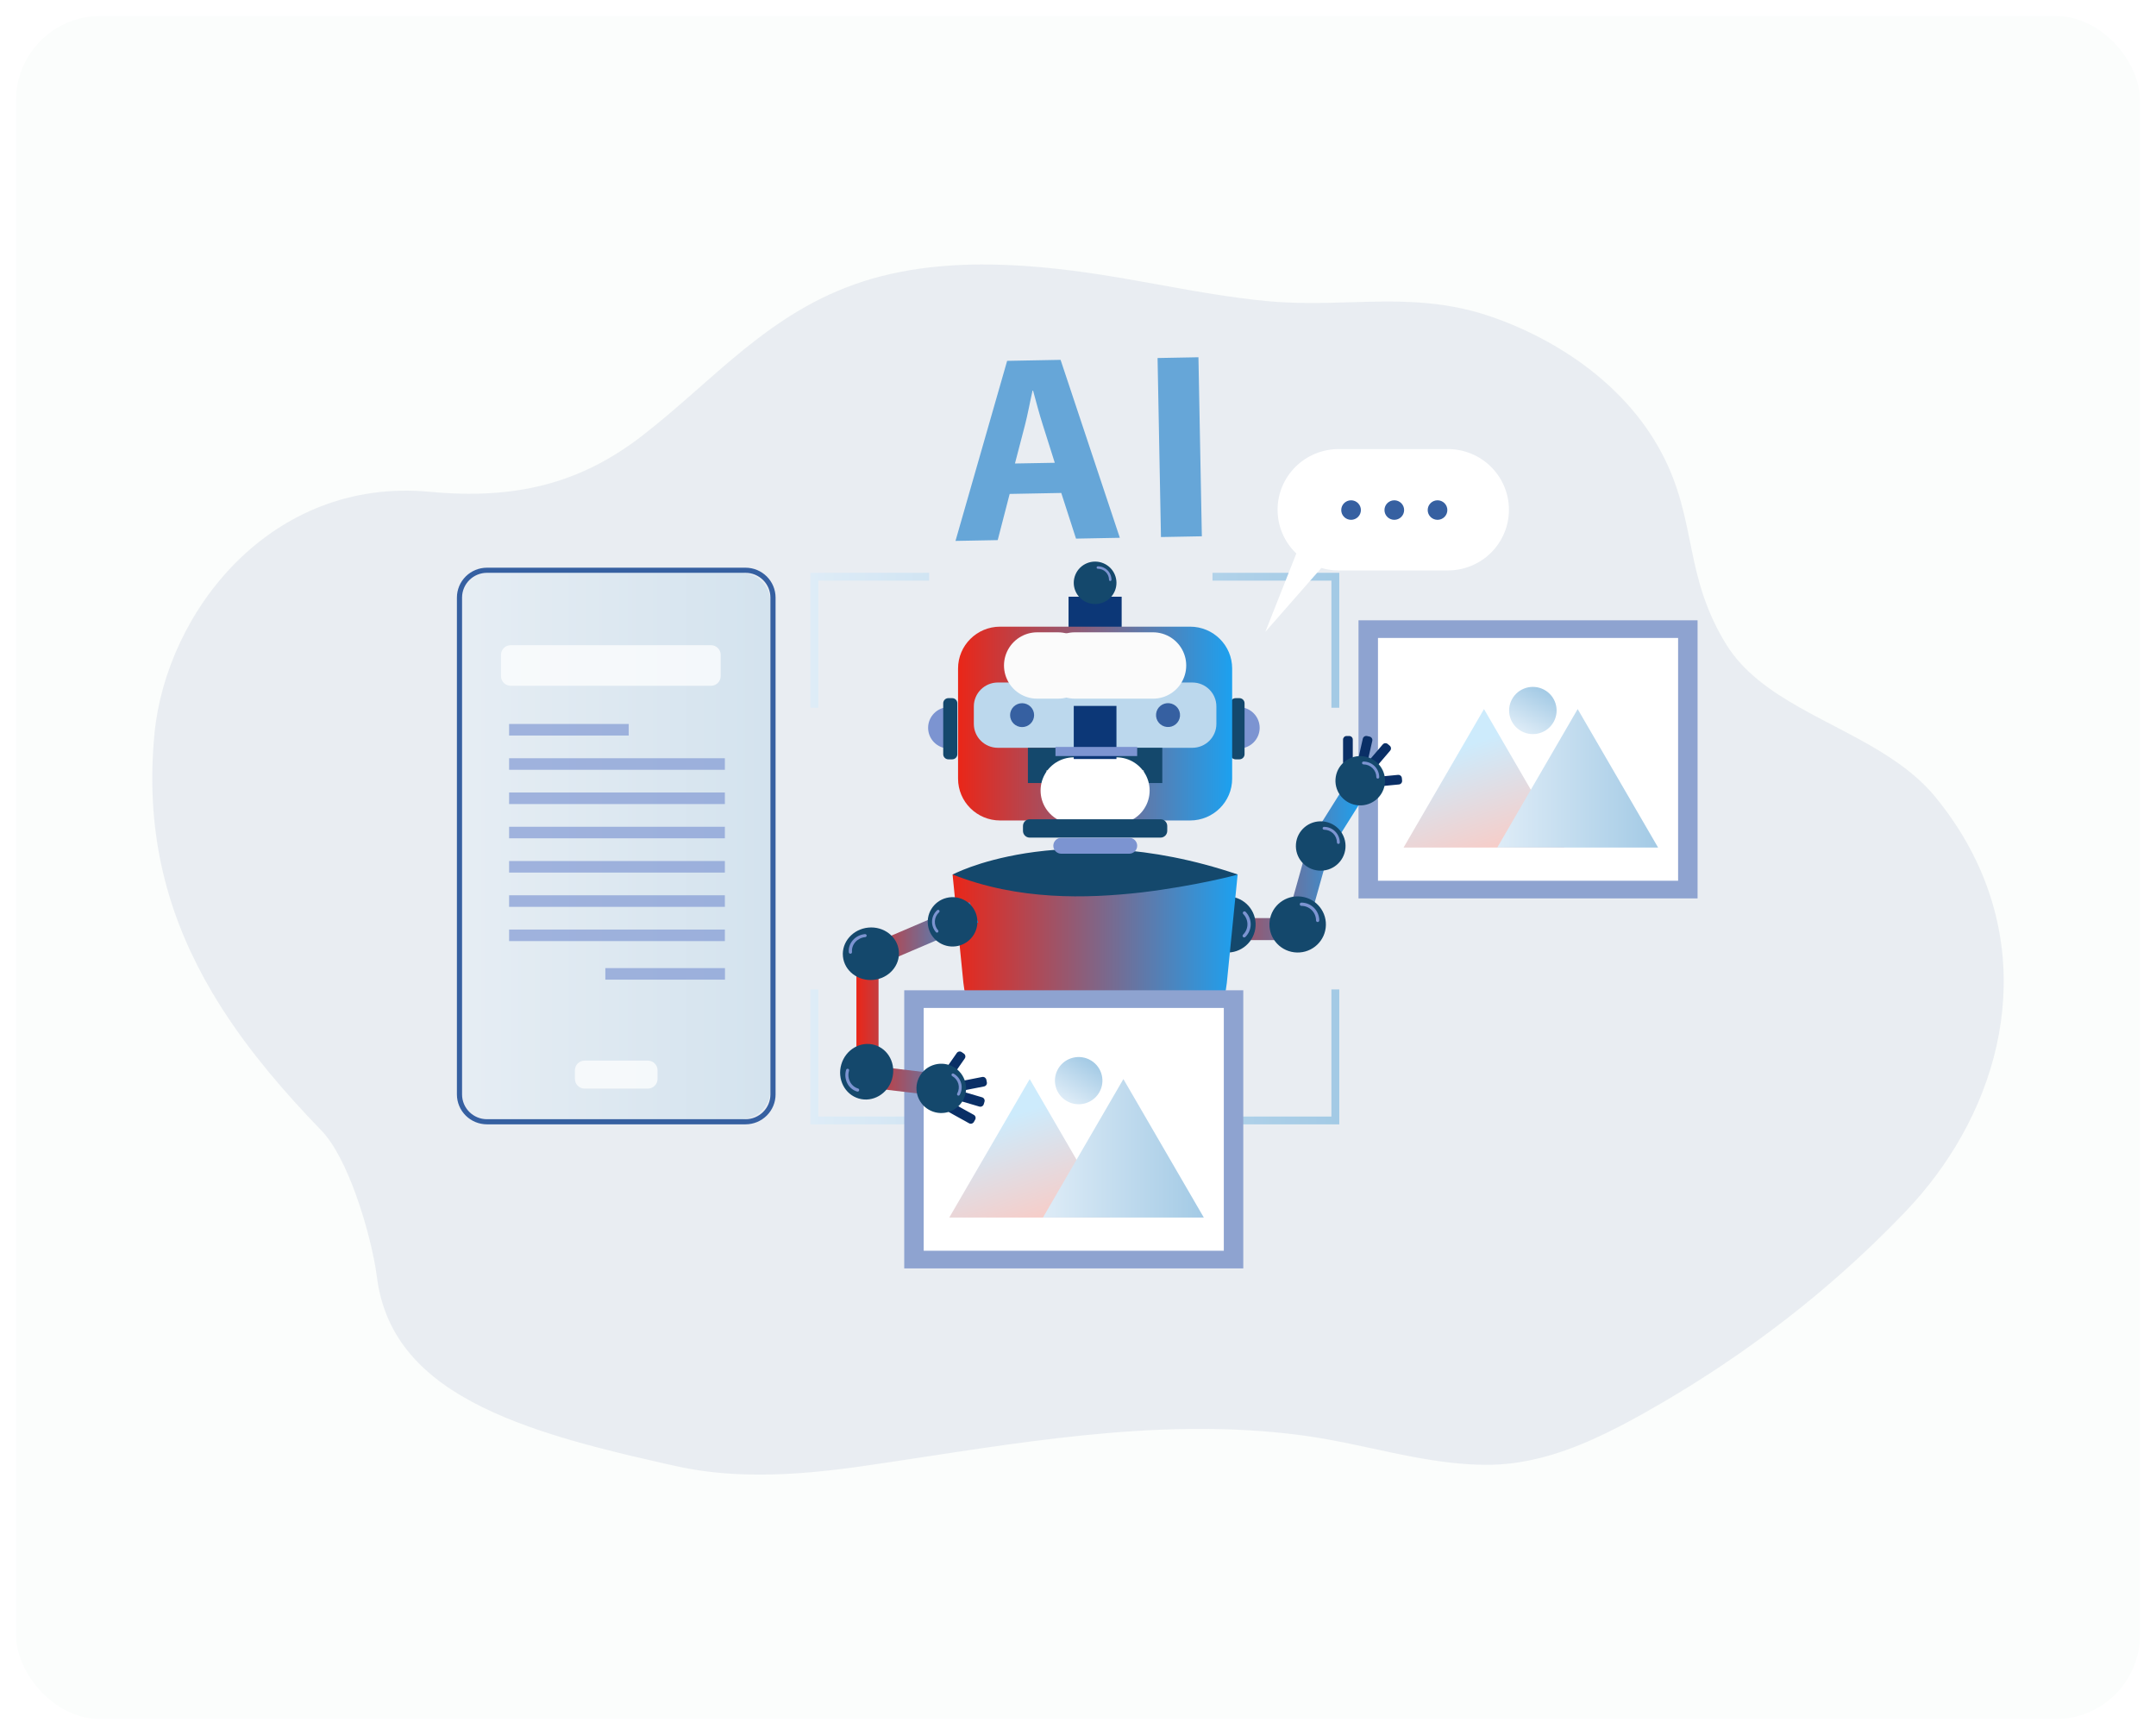 <svg width="538" height="433" viewBox="0 0 538 433" fill="none" xmlns="http://www.w3.org/2000/svg">
<g filter="url(#filter0_d_278_98)">
<rect x="4" y="4" width="530" height="425" rx="21" fill="#FBFDFC"/>
<g style="mix-blend-mode:multiply">
<path d="M484.52 291.391C482.451 294.328 480.214 297.145 477.822 299.828C477.126 300.616 476.408 301.384 475.679 302.158C464.673 313.697 452.657 324.241 439.771 333.664C432.96 338.663 425.887 343.38 418.552 347.815C415.789 349.489 412.991 351.119 410.16 352.705C402.195 357.164 393.483 361.561 384.218 363.877H384.202C382.552 364.289 380.885 364.635 379.203 364.901C376.9 365.275 374.575 365.487 372.243 365.538C371.67 365.55 371.094 365.554 370.522 365.55C364.813 365.521 359.093 364.758 353.393 363.716C353.097 363.665 352.803 363.609 352.509 363.554L351.609 363.381C351.07 363.277 350.531 363.171 349.993 363.063C349.224 362.91 348.455 362.754 347.686 362.594C342.814 361.584 337.971 360.475 333.158 359.556L332.998 359.525L332.267 359.387L332.125 359.361C331.676 359.278 331.22 359.188 330.767 359.115L330.071 358.994L329.908 358.967C328.792 358.775 327.684 358.6 326.574 358.436C326.494 358.436 326.414 358.413 326.334 358.403L325.704 358.313C324.86 358.197 324.014 358.084 323.17 357.982C323.087 357.97 322.996 357.962 322.92 357.951L322.572 357.91C321.794 357.816 321.006 357.726 320.237 357.645L319.911 357.61C319.118 357.527 318.321 357.448 317.524 357.379C316.79 357.311 316.052 357.247 315.316 357.19H315.288C314.815 357.152 314.342 357.117 313.868 357.086C311.877 356.943 309.885 356.833 307.893 356.756L307.072 356.727C306.539 356.707 306.003 356.69 305.469 356.676C303.729 356.627 301.989 356.6 300.249 356.595C299.349 356.595 298.45 356.595 297.554 356.595C294.924 356.616 292.294 356.68 289.665 356.789C272.553 357.481 255.449 359.835 238.508 362.386C237.011 362.609 235.52 362.84 234.025 363.066L233.911 363.083L228.896 363.848L227.432 364.071C227.218 364.106 227.006 364.137 226.792 364.168C225.583 364.352 224.376 364.535 223.169 364.716L222.774 364.777L222.489 364.82H222.463L222.037 364.886L221.943 364.901C220.771 365.076 219.602 365.249 218.435 365.42L216.938 365.64C216.707 365.676 216.477 365.707 216.242 365.74C216.133 365.759 216.018 365.775 215.905 365.792C215.356 365.872 214.804 365.951 214.248 366.029L213.655 366.111C212.858 366.219 212.063 366.328 211.268 366.431L210.37 366.545C208.059 366.835 205.739 367.091 203.41 367.311C196.227 367.979 189.004 368.235 181.873 367.747C179.437 367.58 177.018 367.32 174.614 366.968L174.092 366.892C172.345 366.625 170.605 366.3 168.872 365.918C167.975 365.721 167.084 365.523 166.199 365.323C163.192 364.652 160.229 363.97 157.308 363.277C156.293 363.034 155.283 362.789 154.28 362.542C146.406 360.605 138.928 358.51 132.089 356.067C115.491 350.138 102.643 342.143 96.941 329.256C95.485 325.939 94.52 322.43 94.075 318.838C93.431 313.7 91.517 305.574 88.772 298.022C86.421 291.549 83.473 285.496 80.184 282.108C70.75 272.369 62.3 262.427 55.485 251.799C54.59 250.397 53.72 248.983 52.875 247.559C42.583 230.083 36.779 210.668 38.217 187.317C38.303 185.909 38.415 184.485 38.554 183.047C41.498 152.777 67.514 119.022 107.219 122.73C128.194 124.699 144.503 120.893 160.139 108.828C178.061 95.009 191.877 77.779 215.393 70.232C221.509 68.269 227.857 67.086 234.318 66.491C245.308 65.472 256.616 66.145 267.632 67.547C268.527 67.662 269.414 67.778 270.303 67.902C282.125 69.53 293.83 72.097 305.655 73.842C308.113 74.21 310.581 74.534 313.057 74.814C314.15 74.939 315.243 75.054 316.336 75.16C323.266 75.798 329.816 75.636 336.247 75.451C347.955 75.105 359.267 74.695 371.759 78.91C372.008 78.995 372.262 79.083 372.511 79.17C378.802 81.371 384.823 84.272 390.459 87.819C399.615 93.603 407.349 101.001 412.688 109.638C423.596 127.281 419.723 141.016 429.316 158.35C429.77 159.168 430.252 159.998 430.772 160.836C439.181 174.447 457.568 179.745 471.803 189.181C473.423 190.252 474.986 191.378 476.479 192.575C478.258 193.994 479.927 195.543 481.475 197.209C481.972 197.752 482.459 198.306 482.927 198.88C507.321 228.641 503.502 264.452 484.52 291.391Z" fill="#D8DEE8" fill-opacity="0.5"/>
</g>
<path d="M423.603 224.204V154.799H338.998V224.204H423.603Z" fill="#8EA3D0"/>
<path d="M418.747 159.206H343.856V219.796H418.747V159.206Z" fill="white"/>
<path d="M370.31 176.957L350.244 211.511H390.377L370.31 176.957Z" fill="url(#paint0_linear_278_98)"/>
<path d="M393.687 176.957L373.619 211.511H413.753L393.687 176.957Z" fill="url(#paint1_linear_278_98)"/>
<path d="M387.731 180.09C389.275 177.222 388.187 173.651 385.301 172.116C382.415 170.581 378.824 171.662 377.28 174.531C375.736 177.4 376.823 180.971 379.709 182.506C382.595 184.041 386.187 182.959 387.731 180.09Z" fill="url(#paint2_linear_278_98)"/>
<path d="M309.227 176.462C308.94 176.465 308.653 176.49 308.37 176.539V186.725C308.653 186.773 308.94 186.799 309.227 186.801C310.59 186.776 311.889 186.221 312.843 185.254C313.798 184.287 314.333 182.987 314.333 181.632C314.333 180.277 313.798 178.976 312.843 178.009C311.889 177.043 310.59 176.487 309.227 176.462Z" fill="#7C94D1"/>
<path d="M309.273 174.226H308.33C307.617 174.226 307.039 174.8 307.039 175.509V188.218C307.039 188.927 307.617 189.501 308.33 189.501H309.273C309.986 189.501 310.564 188.927 310.564 188.218V175.509C310.564 174.8 309.986 174.226 309.273 174.226Z" fill="#14486C"/>
<path d="M251.948 123.263L248.965 134.79L238.431 134.987L251.318 90.053L264.653 89.802L279.44 134.212L268.504 134.418L264.824 123.021L251.948 123.263ZM263.207 115.491L260.227 106.066C259.376 103.429 258.513 100.129 257.791 97.491H257.657C257.041 100.155 256.439 103.545 255.753 106.14L253.267 115.669L263.207 115.491Z" fill="#66A6D8"/>
<path d="M299.055 89.156L299.905 133.834L289.703 134.024L288.854 89.348L299.055 89.156Z" fill="#66A6D8"/>
<path d="M325.429 234.608H292.306V229.116H321.235L326.419 210.649L335.222 196.631L339.908 199.539L331.526 212.886L325.429 234.608Z" fill="url(#paint3_linear_278_98)"/>
<path d="M273.268 148.914V159.388" stroke="#0C3777" stroke-width="13.252" stroke-miterlimit="10"/>
<path d="M278.193 147.473C279.319 144.771 278.028 141.673 275.309 140.553C272.591 139.434 269.474 140.717 268.348 143.42C267.222 146.122 268.513 149.22 271.231 150.34C273.95 151.459 277.066 150.176 278.193 147.473Z" fill="#14486C"/>
<path d="M277.046 144.994C276.965 144.994 276.887 144.962 276.829 144.905C276.772 144.848 276.74 144.77 276.74 144.689C276.739 143.96 276.447 143.261 275.928 142.746C275.41 142.23 274.706 141.94 273.973 141.939C273.931 141.942 273.888 141.937 273.848 141.923C273.808 141.909 273.771 141.887 273.74 141.858C273.709 141.83 273.685 141.795 273.668 141.756C273.651 141.718 273.642 141.676 273.642 141.634C273.642 141.592 273.651 141.55 273.668 141.511C273.685 141.473 273.709 141.438 273.74 141.409C273.771 141.381 273.808 141.359 273.848 141.345C273.888 141.331 273.931 141.325 273.973 141.329C274.869 141.33 275.728 141.684 276.361 142.315C276.995 142.945 277.351 143.799 277.352 144.689C277.352 144.77 277.32 144.848 277.262 144.905C277.205 144.962 277.127 144.994 277.046 144.994Z" fill="#7C94D1"/>
<path d="M330.808 231.559C331.284 227.72 328.539 224.225 324.677 223.752C320.815 223.279 317.299 226.008 316.823 229.848C316.348 233.687 319.093 237.182 322.955 237.655C326.817 238.128 330.333 235.399 330.808 231.559Z" fill="#14486C"/>
<path d="M328.801 230.099C328.694 230.099 328.59 230.056 328.514 229.981C328.438 229.905 328.396 229.803 328.396 229.696C328.396 228.733 328.011 227.809 327.325 227.127C326.64 226.446 325.711 226.063 324.742 226.063C324.634 226.063 324.531 226.021 324.455 225.945C324.379 225.87 324.336 225.767 324.336 225.66C324.336 225.553 324.379 225.451 324.455 225.375C324.531 225.3 324.634 225.257 324.742 225.257C325.925 225.26 327.059 225.729 327.895 226.56C328.732 227.392 329.202 228.52 329.205 229.696C329.205 229.803 329.162 229.905 329.087 229.98C329.011 230.056 328.908 230.098 328.801 230.099Z" fill="#7C94D1"/>
<path d="M313.231 231.831C313.853 228.012 311.244 224.416 307.403 223.797C303.562 223.179 299.944 225.773 299.322 229.591C298.7 233.41 301.309 237.006 305.15 237.625C308.991 238.243 312.609 235.649 313.231 231.831Z" fill="#14486C"/>
<path d="M310.183 233.83C310.107 233.754 310.064 233.651 310.064 233.544C310.064 233.437 310.107 233.335 310.183 233.259C310.876 232.584 311.271 231.663 311.282 230.699C311.293 229.735 310.919 228.805 310.242 228.115C310.167 228.038 310.125 227.935 310.126 227.828C310.128 227.722 310.171 227.62 310.248 227.545C310.325 227.47 310.429 227.429 310.536 227.43C310.644 227.431 310.746 227.474 310.821 227.551C311.649 228.394 312.107 229.529 312.094 230.708C312.08 231.886 311.597 233.011 310.75 233.835C310.674 233.908 310.571 233.948 310.465 233.947C310.359 233.947 310.258 233.904 310.183 233.83Z" fill="#7C94D1"/>
<path d="M335.74 211.633C336.022 208.243 333.486 205.267 330.076 204.987C326.665 204.706 323.672 207.227 323.389 210.618C323.107 214.008 325.643 216.984 329.054 217.264C332.464 217.545 335.458 215.024 335.74 211.633Z" fill="#14486C"/>
<path d="M333.964 210.603C333.872 210.6 333.785 210.563 333.72 210.499C333.655 210.434 333.618 210.348 333.616 210.257C333.615 209.409 333.276 208.596 332.672 207.996C332.069 207.396 331.251 207.059 330.398 207.058C330.304 207.058 330.213 207.021 330.146 206.954C330.079 206.888 330.042 206.798 330.042 206.704C330.042 206.61 330.079 206.519 330.146 206.453C330.213 206.386 330.304 206.349 330.398 206.349C331.441 206.35 332.44 206.762 333.177 207.495C333.914 208.227 334.328 209.221 334.329 210.257C334.329 210.304 334.32 210.35 334.301 210.393C334.283 210.436 334.255 210.475 334.221 210.508C334.187 210.54 334.147 210.565 334.102 210.581C334.058 210.598 334.011 210.605 333.964 210.603Z" fill="#7C94D1"/>
<path d="M296.969 156.388H249.569C243.771 156.388 239.07 161.061 239.07 166.826V194.319C239.07 200.083 243.771 204.756 249.569 204.756H296.969C302.768 204.756 307.469 200.083 307.469 194.319V166.826C307.469 161.061 302.768 156.388 296.969 156.388Z" fill="url(#paint4_linear_278_98)"/>
<path d="M297.529 170.323H249.007C245.693 170.323 243.006 172.994 243.006 176.289V180.653C243.006 183.948 245.693 186.619 249.007 186.619H297.529C300.844 186.619 303.531 183.948 303.531 180.653V176.289C303.531 172.994 300.844 170.323 297.529 170.323Z" fill="#BCD8ED"/>
<path d="M294.449 178.75C294.612 177.113 293.409 175.654 291.762 175.492C290.115 175.33 288.648 176.526 288.485 178.163C288.322 179.8 289.525 181.259 291.172 181.421C292.819 181.583 294.286 180.387 294.449 178.75Z" fill="#3660A1"/>
<path d="M257.17 180.577C258.34 179.414 258.34 177.528 257.17 176.364C256 175.201 254.103 175.201 252.932 176.364C251.762 177.528 251.762 179.414 252.932 180.577C254.103 181.74 256 181.74 257.17 180.577Z" fill="#3660A1"/>
<path d="M290.037 186.619H256.501V195.412H290.037V186.619Z" fill="#14486C"/>
<g style="mix-blend-mode:multiply">
<path d="M285.414 192.226H261.125V195.41H285.414V192.226Z" fill="#B3B3B3"/>
</g>
<path d="M268.214 166.077H287.726" stroke="#FBFBFB" stroke-width="16.559" stroke-miterlimit="10" stroke-linecap="round"/>
<path d="M258.812 166.077H263.99" stroke="#FBFBFB" stroke-width="16.559" stroke-miterlimit="10" stroke-linecap="round"/>
<path d="M267.942 197.28H278.596" stroke="white" stroke-width="16.559" stroke-miterlimit="10" stroke-linecap="round"/>
<path d="M267.942 182.793H278.596" stroke="#0C3777" stroke-width="13.252" stroke-miterlimit="10"/>
<path d="M289.583 204.453H256.955C256.023 204.453 255.268 205.204 255.268 206.131V207.356C255.268 208.282 256.023 209.034 256.955 209.034H289.583C290.515 209.034 291.27 208.282 291.27 207.356V206.131C291.27 205.204 290.515 204.453 289.583 204.453Z" fill="#14486C"/>
<path d="M341.765 183.823L341.132 183.682C340.654 183.575 340.179 183.874 340.071 184.349L338.841 189.788C338.734 190.264 339.034 190.736 339.513 190.842L340.146 190.984C340.624 191.091 341.099 190.792 341.206 190.317L342.436 184.877C342.544 184.402 342.243 183.93 341.765 183.823Z" fill="#0A2F66"/>
<path d="M336.678 183.675H336.029C335.539 183.675 335.142 184.07 335.142 184.557V190.133C335.142 190.62 335.539 191.015 336.029 191.015H336.678C337.168 191.015 337.566 190.62 337.566 190.133V184.557C337.566 184.07 337.168 183.675 336.678 183.675Z" fill="#0A2F66"/>
<path d="M346.788 186.095L346.293 185.677C345.92 185.363 345.361 185.408 345.045 185.779L341.418 190.024C341.101 190.395 341.147 190.95 341.52 191.265L342.014 191.683C342.387 191.997 342.946 191.952 343.263 191.581L346.89 187.336C347.206 186.965 347.161 186.41 346.788 186.095Z" fill="#0A2F66"/>
<path d="M349.877 194.807L349.814 194.164C349.766 193.68 349.333 193.326 348.846 193.374L343.27 193.914C342.783 193.961 342.427 194.392 342.474 194.876L342.537 195.518C342.585 196.002 343.018 196.356 343.505 196.309L349.081 195.768C349.568 195.721 349.924 195.29 349.877 194.807Z" fill="#0A2F66"/>
<path d="M345.54 195.827C346.088 192.472 343.797 189.312 340.423 188.767C337.049 188.223 333.869 190.501 333.322 193.855C332.774 197.209 335.065 200.37 338.439 200.914C341.813 201.459 344.993 199.181 345.54 195.827Z" fill="#14486C"/>
<path d="M343.807 194.305C343.761 194.306 343.715 194.298 343.671 194.281C343.628 194.264 343.589 194.239 343.555 194.206C343.522 194.174 343.496 194.136 343.478 194.093C343.46 194.05 343.45 194.005 343.45 193.959C343.45 193.111 343.111 192.299 342.508 191.7C341.906 191.101 341.089 190.763 340.237 190.762C340.142 190.762 340.051 190.725 339.984 190.658C339.917 190.592 339.88 190.501 339.88 190.407C339.88 190.313 339.917 190.223 339.984 190.157C340.051 190.09 340.142 190.053 340.237 190.053C341.278 190.053 342.276 190.463 343.014 191.194C343.751 191.925 344.166 192.917 344.169 193.952C344.17 193.999 344.161 194.046 344.143 194.089C344.125 194.133 344.099 194.173 344.065 194.206C344.031 194.239 343.991 194.265 343.946 194.282C343.902 194.299 343.855 194.306 343.807 194.305Z" fill="#7C94D1"/>
<path d="M273.27 276.016C257.211 275.96 242.524 263.229 240.399 245.261L237.7 218.231C261.324 215.344 285.214 215.344 308.838 218.231L306.139 245.264C304.015 263.229 289.327 275.96 273.27 276.016Z" fill="url(#paint5_linear_278_98)"/>
<path d="M308.847 218.231C308.867 218.307 298.466 221.068 284.834 222.713C271.071 224.27 254.084 224.72 237.7 218.231C237.753 218.29 243.738 214.884 255.953 212.929C268.067 211.046 286.412 210.615 308.847 218.231Z" fill="#14486C"/>
<path d="M236.703 176.462C236.991 176.465 237.278 176.49 237.561 176.539V186.725C237.278 186.773 236.991 186.799 236.703 186.801C235.341 186.776 234.042 186.221 233.087 185.254C232.132 184.287 231.597 182.987 231.597 181.632C231.597 180.277 232.132 178.976 233.087 178.009C234.042 177.043 235.341 176.487 236.703 176.462Z" fill="#7C94D1"/>
<path d="M236.658 189.501H237.601C238.314 189.501 238.892 188.927 238.892 188.218V175.509C238.892 174.801 238.314 174.226 237.601 174.226H236.658C235.945 174.226 235.367 174.801 235.367 175.509V188.218C235.367 188.927 235.945 189.501 236.658 189.501Z" fill="#14486C"/>
<path d="M302.563 142.943V144.901H332.233V176.621H334.2V142.943H302.563ZM202.226 176.621H204.194V144.901H231.861V142.943H202.226V176.621ZM332.233 246.914V278.635H302.563V280.591H334.2V246.914H332.233ZM204.194 246.914H202.226V280.591H231.854V278.635H204.187L204.194 246.914Z" fill="url(#paint6_linear_278_98)"/>
<path d="M310.244 316.537V247.132H225.639V316.537H310.244Z" fill="#8EA3D0"/>
<path d="M305.386 251.54H230.495V312.13H305.386V251.54Z" fill="white"/>
<path d="M256.95 269.29L236.883 303.842H277.018L256.95 269.29Z" fill="url(#paint7_linear_278_98)"/>
<path d="M280.326 269.29L260.26 303.842H300.393L280.326 269.29Z" fill="url(#paint8_linear_278_98)"/>
<path d="M274.211 272.779C275.932 270.011 275.07 266.38 272.286 264.67C269.502 262.959 265.85 263.816 264.129 266.584C262.408 269.351 263.27 272.982 266.054 274.693C268.838 276.404 272.491 275.547 274.211 272.779Z" fill="url(#paint9_linear_278_98)"/>
<path d="M233.376 273.4L213.705 271.061V237.22L241.915 225.153L244.098 230.197L219.23 240.835V266.189L234.032 267.948L233.376 273.4Z" fill="url(#paint10_linear_278_98)"/>
<path d="M238.589 272.856L238.405 273.475C238.266 273.942 238.534 274.433 239.004 274.571L244.382 276.153C244.852 276.291 245.345 276.024 245.484 275.557L245.668 274.938C245.807 274.471 245.539 273.98 245.069 273.842L239.692 272.26C239.222 272.122 238.728 272.389 238.589 272.856Z" fill="#0A2F66"/>
<path d="M236.889 275.841L236.573 276.405C236.335 276.83 236.488 277.368 236.916 277.605L241.814 280.321C242.242 280.558 242.782 280.405 243.021 279.98L243.337 279.416C243.576 278.991 243.423 278.454 242.994 278.216L238.097 275.501C237.669 275.263 237.128 275.416 236.889 275.841Z" fill="#0A2F66"/>
<path d="M238.898 270.882L239.024 271.515C239.119 271.992 239.585 272.302 240.065 272.208L245.561 271.127C246.041 271.033 246.353 270.57 246.258 270.093L246.132 269.46C246.037 268.983 245.571 268.672 245.091 268.767L239.595 269.848C239.115 269.942 238.803 270.405 238.898 270.882Z" fill="#0A2F66"/>
<path d="M238.75 262.787L235.559 267.365C235.281 267.764 235.381 268.313 235.783 268.59L236.316 268.957C236.718 269.234 237.27 269.135 237.549 268.735L240.74 264.157C241.018 263.757 240.918 263.209 240.516 262.932L239.983 262.564C239.581 262.287 239.029 262.387 238.75 262.787Z" fill="#0A2F66"/>
<path d="M237.034 277.382C240.238 276.199 241.871 272.658 240.681 269.472C239.492 266.287 235.929 264.663 232.725 265.846C229.52 267.029 227.887 270.57 229.077 273.756C230.267 276.941 233.829 278.565 237.034 277.382Z" fill="#14486C"/>
<path d="M237.476 268.066C237.453 268.106 237.439 268.151 237.433 268.197C237.428 268.243 237.431 268.29 237.444 268.335C237.457 268.38 237.478 268.422 237.507 268.458C237.536 268.495 237.572 268.525 237.613 268.548C238.358 268.962 238.906 269.652 239.139 270.467C239.371 271.283 239.269 272.156 238.854 272.897C238.808 272.979 238.796 273.076 238.822 273.166C238.848 273.257 238.909 273.334 238.992 273.379C239.074 273.425 239.172 273.437 239.263 273.411C239.354 273.385 239.431 273.325 239.477 273.243C239.984 272.338 240.109 271.271 239.825 270.275C239.54 269.279 238.87 268.436 237.961 267.931C237.879 267.885 237.782 267.874 237.691 267.899C237.6 267.924 237.523 267.984 237.476 268.066Z" fill="#7C94D1"/>
<path d="M239.18 236.032C242.503 235.22 244.535 231.884 243.718 228.58C242.902 225.276 239.545 223.257 236.222 224.069C232.899 224.881 230.867 228.217 231.684 231.521C232.501 234.824 235.857 236.844 239.18 236.032Z" fill="#14486C"/>
<path d="M234.359 227.169C234.392 227.203 234.417 227.243 234.433 227.287C234.45 227.33 234.457 227.377 234.455 227.424C234.453 227.471 234.441 227.516 234.42 227.558C234.4 227.601 234.371 227.638 234.335 227.669C233.703 228.239 233.325 229.034 233.283 229.882C233.241 230.729 233.538 231.558 234.111 232.187C234.159 232.257 234.18 232.343 234.171 232.428C234.161 232.513 234.12 232.592 234.057 232.65C233.994 232.708 233.912 232.741 233.826 232.744C233.74 232.746 233.655 232.718 233.589 232.664C232.89 231.895 232.527 230.882 232.579 229.847C232.631 228.812 233.093 227.839 233.865 227.143C233.899 227.112 233.939 227.088 233.982 227.073C234.026 227.057 234.072 227.051 234.118 227.053C234.164 227.056 234.209 227.067 234.25 227.087C234.292 227.107 234.329 227.135 234.359 227.169Z" fill="#7C94D1"/>
<path d="M217.958 244.535C221.811 244.161 224.648 240.938 224.294 237.335C223.941 233.733 220.531 231.115 216.678 231.488C212.826 231.862 209.989 235.085 210.343 238.688C210.696 242.29 214.106 244.908 217.958 244.535Z" fill="#14486C"/>
<path d="M216.265 233.449C216.272 233.552 216.237 233.654 216.169 233.731C216.101 233.809 216.005 233.857 215.901 233.865C213.904 234.058 212.421 235.734 212.611 237.603C212.612 237.703 212.575 237.801 212.507 237.876C212.439 237.951 212.346 237.998 212.245 238.007C212.144 238.017 212.043 237.989 211.962 237.928C211.881 237.868 211.826 237.779 211.807 237.68C211.582 235.399 213.387 233.356 215.826 233.112C215.878 233.106 215.929 233.109 215.979 233.122C216.029 233.136 216.075 233.159 216.116 233.19C216.157 233.222 216.191 233.261 216.216 233.305C216.242 233.35 216.258 233.399 216.265 233.449Z" fill="#7C94D1"/>
<path d="M222.596 269.299C223.682 265.605 221.73 261.788 218.235 260.772C214.74 259.756 211.026 261.926 209.94 265.62C208.854 269.313 210.806 273.131 214.301 274.147C217.796 275.163 221.51 272.992 222.596 269.299Z" fill="#14486C"/>
<path d="M211.614 266.723C211.663 266.739 211.708 266.764 211.747 266.798C211.786 266.831 211.818 266.871 211.842 266.917C211.865 266.963 211.879 267.012 211.883 267.063C211.887 267.114 211.88 267.166 211.864 267.214C211.302 269.129 212.317 271.117 214.126 271.643C214.225 271.676 214.307 271.745 214.355 271.837C214.403 271.929 214.414 272.036 214.385 272.135C214.356 272.235 214.289 272.319 214.199 272.371C214.108 272.422 214.001 272.437 213.9 272.412C211.685 271.769 210.445 269.342 211.134 267.003C211.146 266.953 211.169 266.907 211.2 266.865C211.231 266.824 211.27 266.79 211.315 266.764C211.36 266.737 211.409 266.72 211.46 266.714C211.512 266.707 211.564 266.71 211.614 266.723Z" fill="#7C94D1"/>
<path d="M283.766 186.403H263.374V188.678H283.766V186.403Z" fill="#7C94D1"/>
<path d="M281.768 213.05H264.841C264.579 213.05 264.319 212.999 264.076 212.899C263.833 212.8 263.613 212.653 263.427 212.469C263.241 212.284 263.094 212.065 262.994 211.824C262.893 211.582 262.842 211.324 262.842 211.063C262.842 210.802 262.893 210.543 262.994 210.302C263.094 210.061 263.241 209.841 263.427 209.657C263.613 209.472 263.833 209.326 264.076 209.226C264.319 209.126 264.579 209.075 264.841 209.075H281.768C282.299 209.075 282.807 209.285 283.182 209.657C283.557 210.03 283.768 210.536 283.768 211.063C283.768 211.59 283.557 212.095 283.182 212.468C282.807 212.841 282.299 213.05 281.768 213.05Z" fill="#7C94D1"/>
<path opacity="0.31" d="M184.918 142.951H122.629C118.582 142.951 115.302 146.212 115.302 150.235V272.023C115.302 276.046 118.582 279.307 122.629 279.307H184.918C188.965 279.307 192.246 276.046 192.246 272.023V150.235C192.246 146.212 188.965 142.951 184.918 142.951Z" fill="url(#paint11_linear_278_98)"/>
<path opacity="0.73" d="M161.651 264.684H145.895C144.552 264.684 143.464 265.765 143.464 267.1V269.255C143.464 270.59 144.552 271.672 145.895 271.672H161.651C162.993 271.672 164.082 270.59 164.082 269.255V267.1C164.082 265.765 162.993 264.684 161.651 264.684Z" fill="white"/>
<path d="M186.037 280.586H121.51C119.523 280.583 117.618 279.798 116.213 278.401C114.808 277.004 114.018 275.111 114.016 273.136V149.123C114.018 147.148 114.808 145.255 116.213 143.858C117.618 142.461 119.523 141.676 121.51 141.673H186.037C188.024 141.676 189.929 142.461 191.334 143.858C192.739 145.255 193.529 147.148 193.532 149.123V273.136C193.529 275.111 192.739 277.004 191.334 278.401C189.929 279.798 188.024 280.583 186.037 280.586ZM121.51 142.952C119.864 142.953 118.286 143.604 117.122 144.761C115.958 145.918 115.304 147.487 115.302 149.123V273.136C115.304 274.772 115.959 276.34 117.123 277.497C118.286 278.654 119.864 279.305 121.51 279.307H186.037C187.683 279.305 189.261 278.654 190.425 277.497C191.589 276.34 192.243 274.772 192.246 273.136V149.123C192.244 147.487 191.589 145.918 190.425 144.761C189.261 143.604 187.683 142.953 186.037 142.952H121.51Z" fill="#3660A1"/>
<path opacity="0.73" d="M177.414 161.012H127.44C126.101 161.012 125.016 162.091 125.016 163.421V168.732C125.016 170.062 126.101 171.141 127.44 171.141H177.414C178.752 171.141 179.838 170.062 179.838 168.732V163.421C179.838 162.091 178.752 161.012 177.414 161.012Z" fill="white"/>
<path opacity="0.66" d="M156.888 180.674H127.035V183.558H156.888V180.674Z" fill="#7C94D1"/>
<path opacity="0.66" d="M180.908 241.597H151.054V244.48H180.908V241.597Z" fill="#7C94D1"/>
<path opacity="0.66" d="M180.88 189.225H127.035V192.108H180.88V189.225Z" fill="#7C94D1"/>
<path opacity="0.66" d="M180.88 197.774H127.035V200.658H180.88V197.774Z" fill="#7C94D1"/>
<path opacity="0.66" d="M180.88 206.325H127.035V209.208H180.88V206.325Z" fill="#7C94D1"/>
<path opacity="0.66" d="M180.88 214.875H127.035V217.759H180.88V214.875Z" fill="#7C94D1"/>
<path opacity="0.66" d="M180.88 223.425H127.035V226.309H180.88V223.425Z" fill="#7C94D1"/>
<path opacity="0.66" d="M180.88 231.976H127.035V234.859H180.88V231.976Z" fill="#7C94D1"/>
<path d="M315.753 157.674L323.478 138.127C321.999 136.716 320.821 135.022 320.018 133.147C319.214 131.272 318.801 129.254 318.803 127.216C318.803 125.227 319.197 123.258 319.962 121.421C320.727 119.583 321.849 117.914 323.264 116.507C324.678 115.101 326.357 113.986 328.206 113.225C330.054 112.464 332.035 112.072 334.035 112.072H361.308C365.347 112.074 369.22 113.67 372.075 116.51C374.93 119.35 376.534 123.201 376.534 127.216C376.534 131.232 374.929 135.083 372.072 137.923C369.216 140.763 365.341 142.358 361.301 142.358H334.035C332.575 142.359 331.122 142.15 329.722 141.739L315.753 157.674Z" fill="white"/>
<path d="M358.714 129.727C360.068 129.727 361.166 128.636 361.166 127.29C361.166 125.944 360.068 124.853 358.714 124.853C357.36 124.853 356.262 125.944 356.262 127.29C356.262 128.636 357.36 129.727 358.714 129.727Z" fill="#3660A1"/>
<path d="M347.927 129.727C349.281 129.727 350.379 128.636 350.379 127.29C350.379 125.944 349.281 124.853 347.927 124.853C346.573 124.853 345.476 125.944 345.476 127.29C345.476 128.636 346.573 129.727 347.927 129.727Z" fill="#3660A1"/>
<path d="M337.141 129.727C338.495 129.727 339.593 128.636 339.593 127.29C339.593 125.944 338.495 124.853 337.141 124.853C335.787 124.853 334.689 125.944 334.689 127.29C334.689 128.636 335.787 129.727 337.141 129.727Z" fill="#3660A1"/>
</g>
<defs>
<filter id="filter0_d_278_98" x="0" y="0" width="538" height="433" filterUnits="userSpaceOnUse" color-interpolation-filters="sRGB">
<feFlood flood-opacity="0" result="BackgroundImageFix"/>
<feColorMatrix in="SourceAlpha" type="matrix" values="0 0 0 0 0 0 0 0 0 0 0 0 0 0 0 0 0 0 127 0" result="hardAlpha"/>
<feOffset/>
<feGaussianBlur stdDeviation="2"/>
<feComposite in2="hardAlpha" operator="out"/>
<feColorMatrix type="matrix" values="0 0 0 0 1 0 0 0 0 0.85 0 0 0 0 0.85 0 0 0 1 0"/>
<feBlend mode="normal" in2="BackgroundImageFix" result="effect1_dropShadow_278_98"/>
<feBlend mode="normal" in="SourceGraphic" in2="effect1_dropShadow_278_98" result="shape"/>
</filter>
<linearGradient id="paint0_linear_278_98" x1="368.197" y1="170.756" x2="383.137" y2="214.011" gradientUnits="userSpaceOnUse">
<stop offset="0.3" stop-color="#CDEBFC"/>
<stop offset="1" stop-color="#FFC7BE"/>
</linearGradient>
<linearGradient id="paint1_linear_278_98" x1="373.619" y1="194.234" x2="413.753" y2="194.234" gradientUnits="userSpaceOnUse">
<stop stop-color="#DEECF7"/>
<stop offset="1" stop-color="#A3CAE5"/>
</linearGradient>
<linearGradient id="paint2_linear_278_98" x1="379.709" y1="182.506" x2="385.25" y2="172.089" gradientUnits="userSpaceOnUse">
<stop stop-color="#DEECF7"/>
<stop offset="1" stop-color="#A3CAE5"/>
</linearGradient>
<linearGradient id="paint3_linear_278_98" x1="292.306" y1="215.62" x2="339.908" y2="215.62" gradientUnits="userSpaceOnUse">
<stop stop-color="#EA2618"/>
<stop offset="1" stop-color="#1CA1F0"/>
</linearGradient>
<linearGradient id="paint4_linear_278_98" x1="239.07" y1="180.572" x2="307.469" y2="180.572" gradientUnits="userSpaceOnUse">
<stop stop-color="#EA2618"/>
<stop offset="1" stop-color="#1CA1F0"/>
</linearGradient>
<linearGradient id="paint5_linear_278_98" x1="237.7" y1="246.041" x2="308.838" y2="246.041" gradientUnits="userSpaceOnUse">
<stop stop-color="#EA2618"/>
<stop offset="1" stop-color="#1CA1F0"/>
</linearGradient>
<linearGradient id="paint6_linear_278_98" x1="202.226" y1="211.767" x2="334.2" y2="211.767" gradientUnits="userSpaceOnUse">
<stop stop-color="#DEECF7"/>
<stop offset="1" stop-color="#A3CAE5"/>
</linearGradient>
<linearGradient id="paint7_linear_278_98" x1="254.837" y1="263.089" x2="269.775" y2="306.344" gradientUnits="userSpaceOnUse">
<stop offset="0.3" stop-color="#CDEBFC"/>
<stop offset="1" stop-color="#FFC7BE"/>
</linearGradient>
<linearGradient id="paint8_linear_278_98" x1="260.26" y1="286.566" x2="300.393" y2="286.566" gradientUnits="userSpaceOnUse">
<stop stop-color="#DEECF7"/>
<stop offset="1" stop-color="#A3CAE5"/>
</linearGradient>
<linearGradient id="paint9_linear_278_98" x1="266.054" y1="274.693" x2="272.233" y2="264.637" gradientUnits="userSpaceOnUse">
<stop stop-color="#DEECF7"/>
<stop offset="1" stop-color="#A3CAE5"/>
</linearGradient>
<linearGradient id="paint10_linear_278_98" x1="213.705" y1="249.277" x2="244.098" y2="249.277" gradientUnits="userSpaceOnUse">
<stop stop-color="#EA2618"/>
<stop offset="1" stop-color="#1CA1F0"/>
</linearGradient>
<linearGradient id="paint11_linear_278_98" x1="115.302" y1="211.129" x2="192.246" y2="211.129" gradientUnits="userSpaceOnUse">
<stop stop-color="#DEECF7"/>
<stop offset="1" stop-color="#A3CAE5"/>
</linearGradient>
</defs>
</svg>
